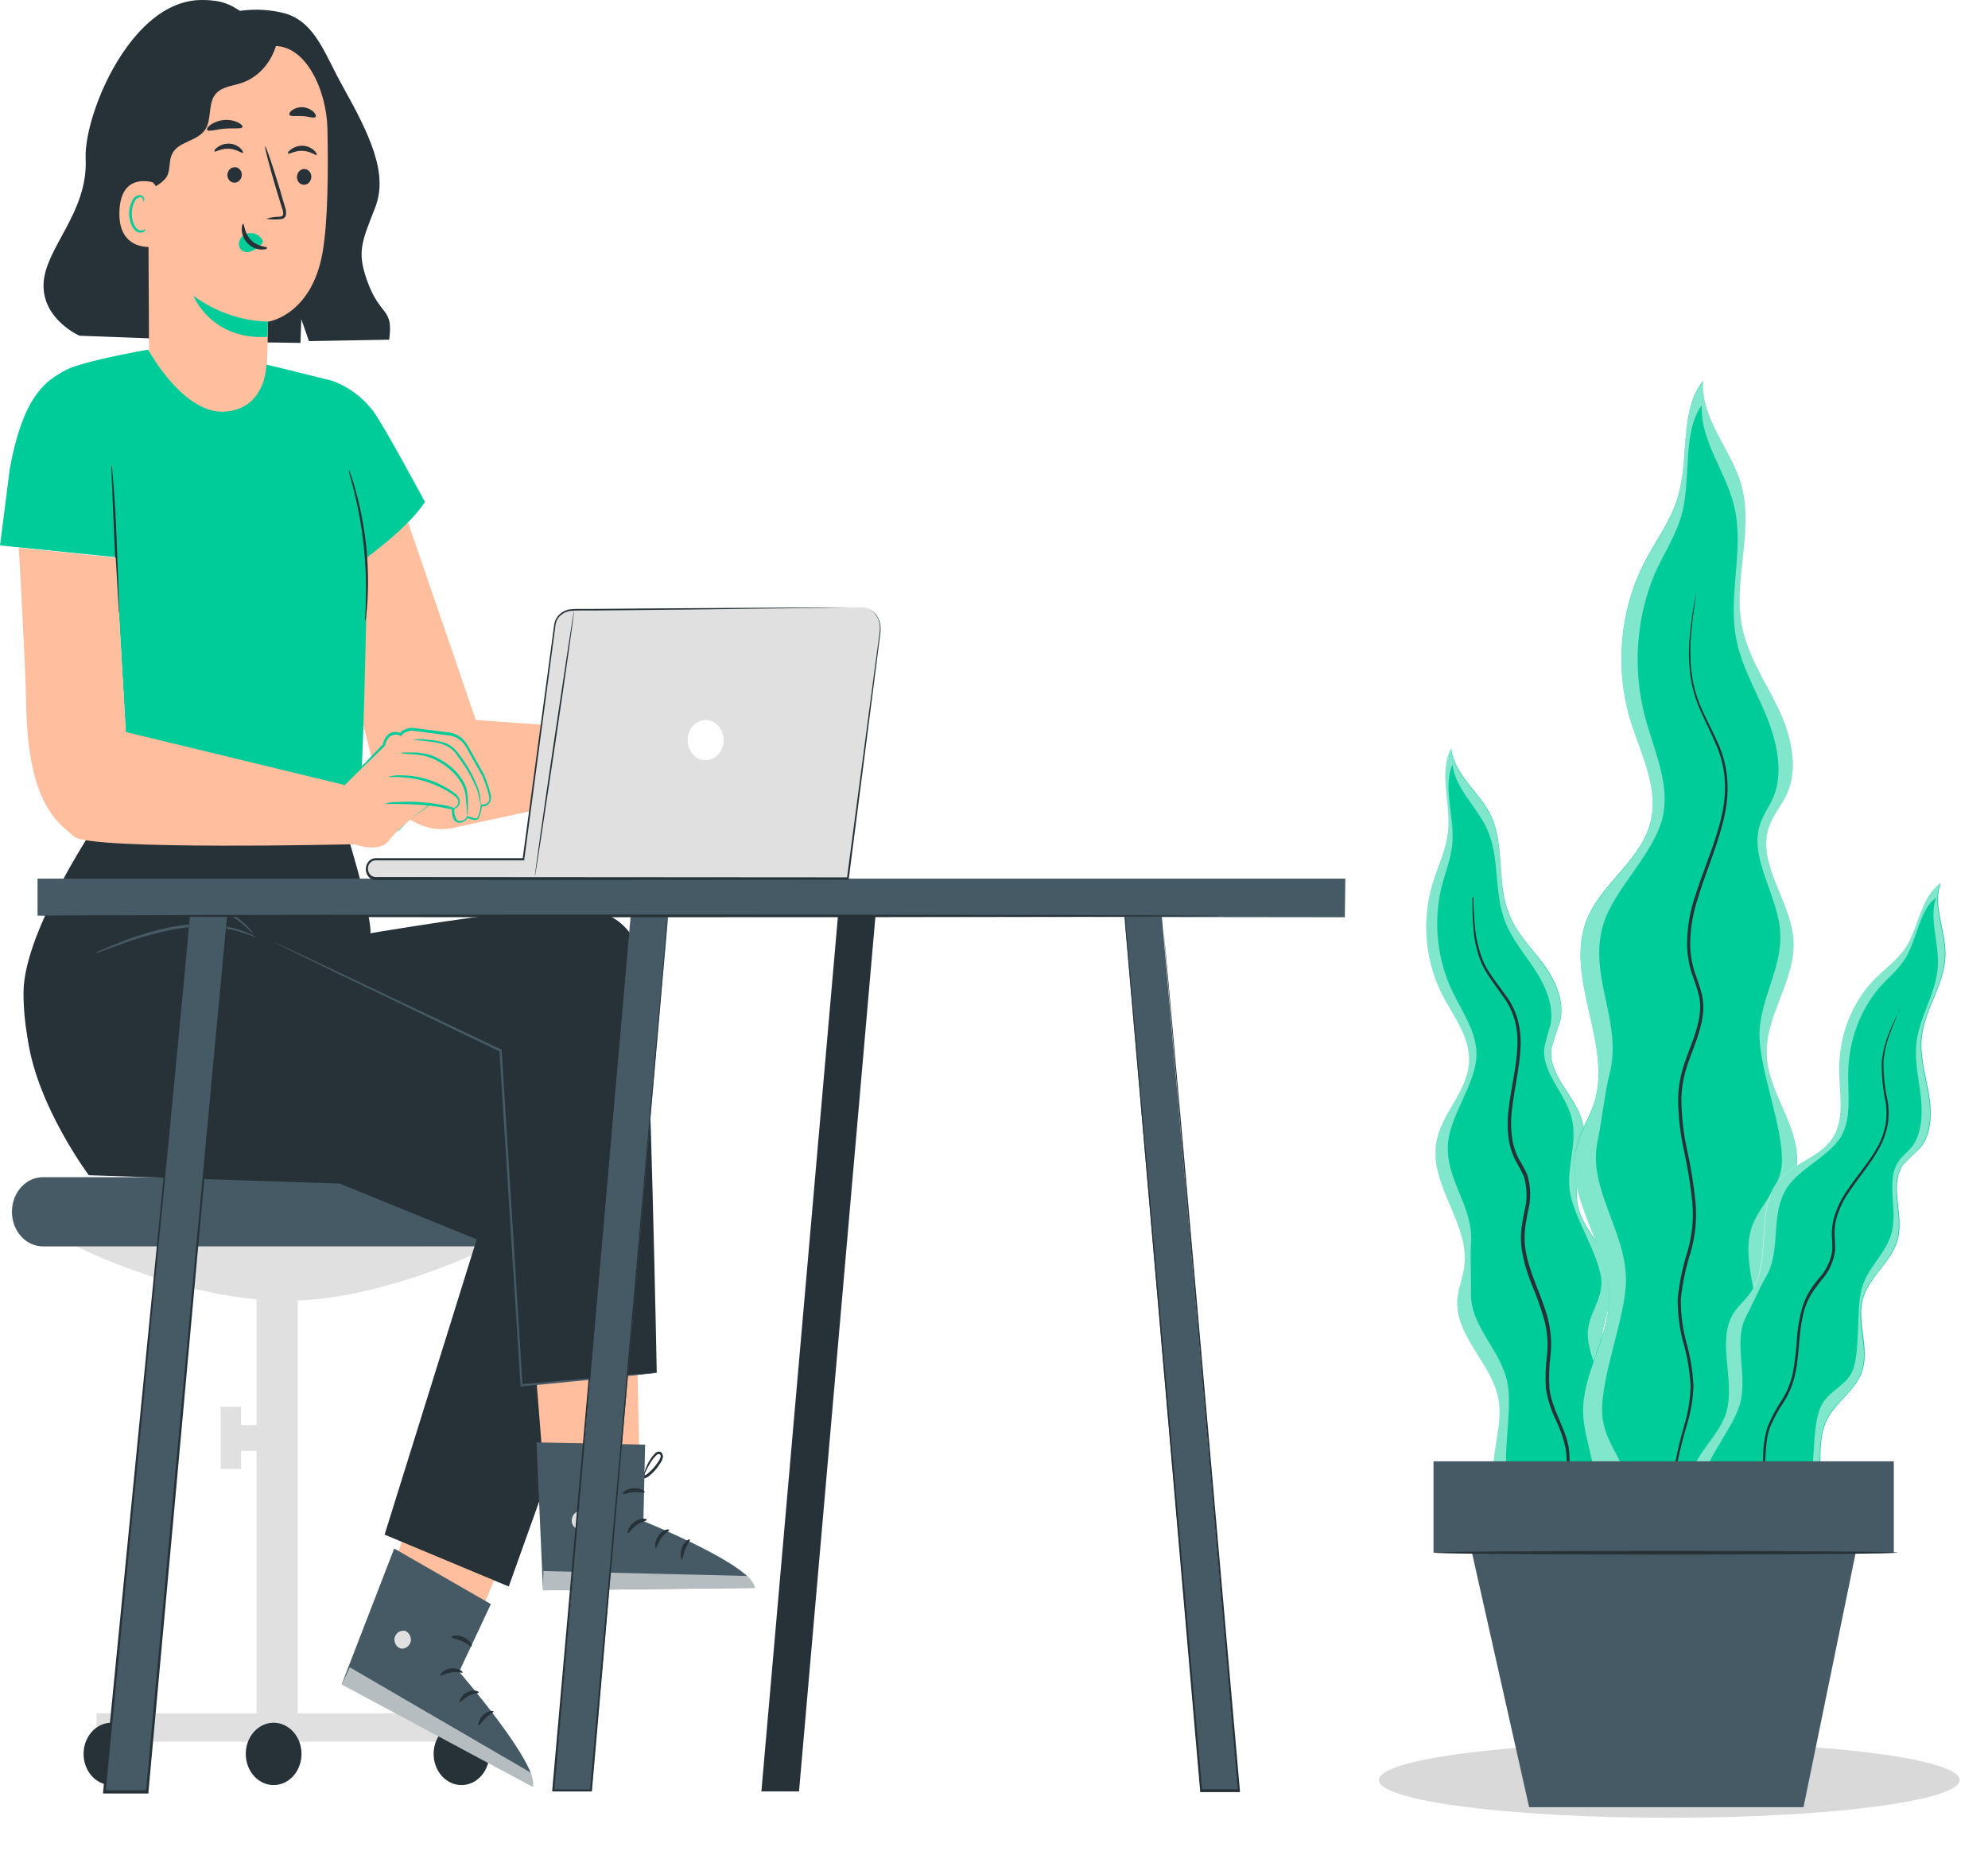 <svg width="421" height="392" viewBox="0 0 421 392" fill="none" xmlns="http://www.w3.org/2000/svg">
<g filter="url(#filter0_b_391_309)">
<ellipse cx="353.5" cy="377" rx="61.5" ry="8" fill="#D9D9D9"/>
</g>
<g filter="url(#filter1_d_391_309)">
<path d="M343.227 332.073C347.055 331.86 348.18 325.829 346.748 321.857C345.317 317.885 342.526 314.355 342.482 310.072C342.482 306.362 344.557 302.995 344.762 299.285C345.127 292.599 339.341 287.14 339.093 280.455C338.903 275.224 342.146 270.255 341.357 265.107C340.525 259.582 335.367 255.97 334.184 250.51C332.927 244.724 336.521 238.579 335.148 232.825C333.775 227.072 327.726 222.854 328.588 217.003C329.096 215.12 329.696 213.271 330.385 211.462C331.466 207.098 329.333 202.521 326.747 199.023C324.161 195.525 320.991 192.485 319.442 188.252C316.973 181.844 318.682 174.031 315.79 167.853C313.364 162.721 307.988 159.255 307.316 153.502C304.598 158.683 307.316 165.27 306.644 171.253C306.235 175.143 304.423 178.657 303.327 182.384C302.213 186.194 301.818 190.221 302.167 194.211C302.517 198.201 303.603 202.066 305.358 205.561C307.696 210.154 311.29 214.502 311.114 219.782C310.895 226.173 305.168 230.815 304.16 237.107C302.699 246.114 311.29 254.221 310.106 263.26C309.799 265.597 308.85 267.804 308.645 270.157C308.046 278.167 316.155 283.822 317.411 291.749C318.317 297.568 315.308 303.583 316.549 309.337C317.514 313.766 320.932 317.738 320.1 322.2C319.523 324.067 318.789 325.867 317.908 327.578C317.252 329.327 317.041 331.246 317.299 333.121C317.557 334.996 318.273 336.755 319.369 338.202C320.508 339.606 322.016 340.568 323.676 340.95C325.336 341.332 327.061 341.114 328.603 340.327" fill="#00CC99"/>
<g opacity="0.5">
<path d="M317.864 327.66C318.745 325.949 319.479 324.148 320.056 322.282C320.888 317.82 317.47 313.848 316.505 309.419C315.264 303.665 318.273 297.65 317.367 291.831C316.126 283.904 308.017 278.248 308.601 270.239C308.791 267.886 309.741 265.679 310.062 263.342C311.246 254.286 302.67 246.179 304.116 237.189C305.124 230.896 310.837 226.254 311.07 219.863C311.246 214.584 307.652 210.236 305.314 205.643C303.559 202.148 302.473 198.283 302.123 194.293C301.774 190.303 302.169 186.276 303.283 182.466C304.379 178.739 306.205 175.225 306.6 171.335C307.213 165.352 304.554 158.765 307.272 153.584C307.944 159.337 313.32 162.802 315.746 167.935C318.668 174.113 316.929 181.926 319.398 188.334C320.991 192.502 324.161 195.607 326.703 199.105C329.245 202.603 331.422 207.18 330.341 211.544C329.652 213.352 329.052 215.202 328.544 217.085C327.682 222.936 333.731 227.153 335.104 232.907C336.477 238.66 332.883 244.806 334.14 250.592C335.323 256.052 340.481 259.664 341.313 265.189C342.102 270.337 338.859 275.306 339.049 280.537C339.297 287.222 345.083 292.681 344.718 299.366C344.513 303.077 342.409 306.444 342.438 310.154C342.438 314.437 345.36 317.967 346.705 321.939C348.049 325.911 347.011 331.942 343.184 332.155L328.486 340.425C326.944 341.212 325.219 341.43 323.559 341.048C321.899 340.666 320.391 339.704 319.252 338.301C318.165 336.843 317.46 335.077 317.215 333.199C316.971 331.321 317.195 329.404 317.864 327.66Z" fill="white"/>
</g>
<path d="M322.847 323.688C323.86 321.777 324.366 319.583 324.308 317.362C323.913 314.911 320.217 312.769 319.296 308.618C318.113 303.224 320.261 293.711 319.296 288.268C318.054 280.896 311.231 276.042 311.509 268.654C311.597 266.496 311.319 260.743 311.509 258.618C312.24 250.364 305.753 244.823 306.702 236.617C307.36 230.896 312.663 224.179 312.678 218.311C312.678 213.407 309.566 209.206 307.506 204.81C304.383 198.213 303.551 190.558 305.168 183.316C305.972 179.965 307.374 176.778 307.594 173.312C307.944 167.853 305.548 161.577 307.594 156.967C308.309 162.329 312.868 165.908 315.015 170.812C317.587 176.712 316.389 183.773 318.61 189.854C320.071 193.809 322.759 196.899 325.009 200.315C327.259 203.731 329.143 208.079 328.369 212.034C327.846 213.64 327.402 215.277 327.04 216.938C326.484 222.283 331.613 226.598 332.884 231.992C334.155 237.386 331.423 242.779 332.591 248.206C333.716 253.306 338.187 260.236 339.035 265.385C339.838 270.19 335.952 273.312 336.259 278.118C336.638 284.312 342.103 291.782 342.103 297.912C342.103 301.311 339.487 302.407 339.619 305.823C339.78 309.762 342.731 317.608 344.002 321.367C344.692 323.065 344.97 324.936 344.808 326.793C344.647 328.649 344.051 330.425 343.082 331.942L326.66 341.063C319.486 337.287 319.808 329.294 322.847 323.688Z" fill="#00CC99"/>
<path d="M311.816 184.983C311.794 185.118 311.794 185.256 311.816 185.391C311.816 185.702 311.816 186.094 311.816 186.585C311.816 187.647 311.816 189.183 311.991 191.177C312.128 193.616 312.621 196.012 313.452 198.271C314.416 200.968 316.462 203.387 318.39 206.166C319.435 207.584 320.233 209.208 320.742 210.955C321.259 212.86 321.457 214.855 321.327 216.839C321.151 220.991 320.012 225.306 319.471 230.014C319.144 232.444 319.218 234.92 319.69 237.32C319.967 238.564 320.4 239.758 320.976 240.867C321.606 241.919 322.182 243.01 322.7 244.136C323.437 246.546 323.473 249.155 322.802 251.589C322.569 252.88 322.306 254.188 322.16 255.545C322.033 256.922 322.067 258.313 322.262 259.68C322.717 262.35 323.479 264.943 324.526 267.395C325.501 269.748 326.345 272.166 327.054 274.636C327.668 276.99 327.862 279.456 327.624 281.893C327.305 284.306 327.227 286.751 327.39 289.183C327.777 291.469 328.477 293.674 329.465 295.721C330.378 297.604 331.075 299.609 331.539 301.687C332.226 305.741 331.203 309.631 331.276 313.227C331.467 316.455 332.102 319.631 333.161 322.642C333.922 324.896 334.461 327.236 334.768 329.621C334.939 331.129 334.799 332.661 334.359 334.1C334.023 335.064 333.76 335.538 333.804 335.571C334.066 335.121 334.291 334.645 334.476 334.149C334.982 332.699 335.172 331.136 335.031 329.588C334.781 327.176 334.291 324.802 333.57 322.511C332.556 319.537 331.96 316.405 331.802 313.227C331.802 311.462 332.021 309.631 332.197 307.686C332.466 305.654 332.466 303.588 332.197 301.556C331.481 297.307 328.69 293.662 328.12 289.069C327.973 286.685 328.056 284.29 328.369 281.926C328.63 279.381 328.436 276.803 327.799 274.342C326.543 269.324 323.81 264.763 323.022 259.468C322.839 258.164 322.81 256.84 322.934 255.528C323.065 254.221 323.328 252.93 323.562 251.638C324.262 249.049 324.206 246.278 323.401 243.727C322.871 242.599 322.281 241.507 321.634 240.458C321.092 239.408 320.679 238.281 320.406 237.107C319.955 234.788 319.881 232.396 320.187 230.046C320.699 225.421 321.838 221.056 321.999 216.823C322.118 214.763 321.895 212.696 321.341 210.726C320.799 208.937 319.967 207.275 318.887 205.823C316.885 203.028 314.869 200.69 313.905 198.092C313.064 195.875 312.536 193.526 312.342 191.128C312.152 189.167 312.108 187.614 312.049 186.568C312.049 186.078 312.049 185.686 312.049 185.375C312.049 185.064 311.816 184.983 311.816 184.983Z" fill="#263238"/>
<path d="M366.692 334.198C372.039 335.064 375.078 327.055 374.07 321.121C373.062 315.188 370.037 309.435 371.031 303.485C371.893 298.336 375.648 294.315 376.875 289.232C379.022 280.079 372.346 270.762 373.646 261.445C374.654 254.155 380.367 248.255 380.542 240.883C380.673 232.858 374.376 226.319 374.128 218.408C373.807 209.974 380.294 202.586 379.782 194.185C379.271 185.783 371.951 178.101 374.581 170.239C375.443 167.64 377.313 165.613 378.423 163.129C380.995 157.408 379.154 150.429 376.422 144.79C373.69 139.151 370.066 133.871 368.868 127.595C367.042 117.967 371.323 107.67 368.868 98.173C366.779 90.311 360.102 83.871 360.658 75.682C355.602 82.041 357.736 92.028 355.369 100.086C353.908 105.349 350.489 109.664 348.064 114.486C345.581 119.412 344.04 124.861 343.537 130.488C343.034 136.115 343.58 141.798 345.142 147.176C347.26 154.254 351.176 161.364 349.642 168.637C347.757 177.415 338.699 182.089 335.762 190.507C331.554 202.554 341.46 216.414 337.588 228.608C336.595 231.746 334.666 234.492 333.906 237.712C331.101 248.614 340.963 258.961 340.744 270.288C340.569 278.64 334.9 286.061 335.251 294.397C335.484 300.837 339.254 307.473 337.004 313.308C336.025 315.875 334.082 317.787 332.621 320.108C331.279 322.322 330.512 324.907 330.403 327.579C330.295 330.25 330.85 332.903 332.007 335.244C333.239 337.539 335.093 339.336 337.3 340.374C339.507 341.411 341.951 341.635 344.28 341.014" fill="#00CC99"/>
<g opacity="0.5">
<path d="M332.635 320.206C334.096 317.885 336.01 315.973 337.018 313.407C339.268 307.49 335.557 300.935 335.265 294.495C334.943 286.159 340.583 278.738 340.758 270.386C340.977 259.043 331.115 248.712 333.921 237.81C334.753 234.541 336.609 231.844 337.602 228.706C341.474 216.512 331.568 202.652 335.776 190.605C338.698 182.188 347.771 177.529 349.656 168.735C351.117 161.462 347.26 154.352 345.156 147.274C343.594 141.896 343.048 136.213 343.551 130.586C344.054 124.959 345.595 119.51 348.078 114.584C350.518 109.762 353.922 105.447 355.383 100.184C357.691 92.093 355.617 82.204 360.672 75.781C360.19 83.953 366.793 90.409 368.883 98.272C371.396 107.719 367.115 118.016 368.883 127.693C370.081 133.969 373.719 139.249 376.436 144.888C379.154 150.527 381.009 157.506 378.438 163.227C377.327 165.712 375.516 167.738 374.595 170.337C371.965 178.199 379.314 185.898 379.796 194.283C380.279 202.668 373.821 210.072 374.142 218.507C374.376 226.32 380.673 232.858 380.483 240.818C380.322 248.189 374.639 254.09 373.602 261.38C372.301 270.729 378.978 280.046 376.831 289.167C375.647 294.25 371.892 298.271 370.987 303.42C369.993 309.369 373.032 315.123 374.025 321.056C375.019 326.989 371.995 335.015 366.647 334.132L344.25 341.063C341.922 341.684 339.477 341.46 337.27 340.423C335.064 339.385 333.21 337.589 331.977 335.293C330.836 332.954 330.293 330.308 330.409 327.646C330.525 324.984 331.295 322.41 332.635 320.206Z" fill="white"/>
</g>
<path d="M340.51 316.3C341.971 314.502 344.06 310.497 344.104 307.996C344.104 304.482 339.56 300.363 339.297 294.332C338.961 286.503 344.279 273.966 344.338 266.169C344.338 255.561 336.156 246.735 338.333 236.666C338.976 233.708 340.013 225.65 340.787 222.756C343.826 211.544 336.2 201.884 339.516 190.818C341.825 183.087 350.825 175.404 352.271 167.281C353.469 160.563 350.196 153.714 348.414 146.98C345.705 136.881 346.428 126.019 350.445 116.48C352.388 112.1 355.076 108.226 356.289 103.404C358.115 95.951 356.289 86.519 360.38 80.831C360.073 88.481 365.493 94.823 367.261 102.276C369.394 111.25 366.004 120.664 367.582 129.769C368.62 135.702 371.615 140.802 373.894 146.212C376.173 151.622 377.722 158.242 375.691 163.489C374.8 165.744 373.31 167.559 372.623 169.945C370.548 177.17 376.597 184.738 377.006 192.6C377.415 200.462 372.287 207.098 372.623 214.976C372.944 222.397 377.43 233.364 377.357 240.752C377.357 247.65 371.133 250.772 370.373 257.555C369.409 266.235 375.253 278.297 373.587 286.748C372.667 291.439 368.883 292.174 368.225 296.947C367.48 302.455 369.686 314.224 370.504 319.83C371.323 325.437 370.504 329.425 366.647 334.214L341.664 341.798C332.503 334.198 334.929 323.165 340.51 316.3Z" fill="#00CC99"/>
<path d="M359.167 120.763C358.58 123.607 358.151 126.489 357.882 129.393C357.511 132.808 357.624 136.266 358.218 139.641C358.647 141.741 359.31 143.773 360.19 145.689C361.081 147.749 362.162 149.808 363.112 152.047C364.222 154.345 364.931 156.858 365.201 159.452C365.45 162.26 365.242 165.095 364.588 167.82C363.331 173.541 360.687 179.262 358.744 185.522C357.706 188.777 357.211 192.218 357.283 195.673C357.369 197.465 357.674 199.236 358.188 200.936C358.808 202.569 359.35 204.239 359.81 205.937C360.555 209.419 359.386 213.015 358.101 216.398C357.458 218.114 356.786 219.847 356.26 221.678C355.749 223.534 355.454 225.457 355.383 227.399C355.378 231.223 355.796 235.032 356.625 238.742C357.408 242.305 357.993 245.919 358.378 249.563C358.532 251.324 358.532 253.097 358.378 254.858C358.186 256.587 357.858 258.293 357.399 259.958C356.367 263.189 355.661 266.539 355.296 269.945C355.251 273.23 355.675 276.502 356.552 279.638C357.376 282.531 357.867 285.53 358.013 288.562C357.935 291.388 357.487 294.185 356.684 296.866C355.944 299.373 355.32 301.92 354.813 304.499C354.425 306.875 354.322 309.3 354.507 311.707C354.638 313.979 354.872 316.104 355.106 318.082C355.605 321.445 355.767 324.861 355.588 328.265C355.451 330.411 354.871 332.492 353.893 334.345C353.192 335.587 352.71 336.159 352.739 336.192C353.211 335.649 353.636 335.058 354.01 334.427C355.043 332.572 355.673 330.473 355.851 328.297C356.063 324.871 355.936 321.428 355.471 318.032C355.266 316.055 355.033 313.93 354.916 311.691C354.761 309.319 354.879 306.935 355.266 304.597C355.784 302.04 356.418 299.514 357.166 297.029C358.028 294.304 358.521 291.45 358.627 288.562C358.474 285.477 357.984 282.425 357.166 279.474C356.313 276.407 355.904 273.206 355.953 269.994C356.333 266.651 357.033 263.363 358.042 260.187C358.521 258.487 358.858 256.742 359.05 254.973C359.211 253.163 359.211 251.34 359.05 249.53C358.672 245.858 358.086 242.217 357.297 238.628C356.479 234.977 356.067 231.228 356.07 227.464C356.138 225.589 356.423 223.732 356.917 221.939C357.429 220.158 358.101 218.441 358.744 216.709C359.428 214.995 359.975 213.218 360.38 211.397C360.796 209.566 360.826 207.652 360.468 205.807C360.002 204.079 359.45 202.382 358.817 200.723C358.318 199.087 358.023 197.382 357.94 195.656C357.883 192.288 358.378 188.936 359.401 185.767C361.256 179.491 363.886 173.819 365.143 168C365.812 165.205 366.01 162.295 365.727 159.419C365.441 156.766 364.707 154.198 363.565 151.851C362.542 149.596 361.446 147.536 360.541 145.526C359.666 143.647 359.004 141.654 358.568 139.592C357.947 136.255 357.8 132.83 358.13 129.442C358.349 126.647 358.67 124.538 358.875 123.035C358.963 122.326 359.036 121.782 359.094 121.4C359.147 121.193 359.171 120.978 359.167 120.763Z" fill="#263238"/>
<path d="M369.993 338.12C373.047 339.755 376.246 335.652 376.67 331.876C377.094 328.101 376.276 324.014 377.897 320.664C379.358 317.771 382.28 316.169 383.829 313.39C386.751 308.372 384.311 301.36 386.751 296.032C388.621 291.896 393.048 289.592 394.421 285.227C395.882 280.536 393.311 275.224 394.421 270.435C395.678 265.319 400.835 262.262 401.989 257.163C403.144 252.063 400.075 245.836 403.012 241.7C404.131 240.493 405.307 239.353 406.533 238.284C409.061 235.407 409.178 230.831 408.505 226.842C407.833 222.854 406.592 218.931 406.957 214.91C407.527 208.748 411.866 203.469 411.997 197.323C412.1 192.158 409.265 186.878 410.96 182.089C406.855 184.786 406.372 191.21 403.655 195.541C401.843 198.369 399.082 200.216 396.788 202.57C394.464 204.999 392.615 207.941 391.358 211.21C390.1 214.479 389.462 218.004 389.483 221.563C389.483 226.254 390.637 231.37 388.46 235.375C385.831 240.278 379.592 241.063 376.378 245.46C371.776 251.769 375.311 262.197 370.899 268.653C369.759 270.288 368.167 271.563 367.115 273.312C363.55 279.229 367.67 287.548 365.654 294.283C364.105 299.186 359.445 302.455 358.188 307.539C357.224 311.429 358.349 316.169 355.982 319.225C354.812 320.397 353.545 321.443 352.198 322.347C351.026 323.396 350.134 324.784 349.619 326.36C349.103 327.937 348.985 329.641 349.276 331.288C349.594 332.9 350.353 334.361 351.447 335.469C352.542 336.576 353.917 337.274 355.383 337.467" fill="#00CC99"/>
<g opacity="0.5">
<path d="M352.067 322.38C353.413 321.476 354.68 320.43 355.851 319.258C358.218 316.202 357.093 311.462 358.057 307.571C359.313 302.504 363.901 299.285 365.523 294.316C367.612 287.581 363.492 279.262 366.984 273.345C368.036 271.596 369.628 270.354 370.768 268.686C375.151 262.23 371.644 251.802 376.246 245.493C379.461 241.096 385.699 240.262 388.329 235.408C390.506 231.387 389.396 226.287 389.352 221.596C389.331 218.037 389.969 214.512 391.226 211.243C392.483 207.974 394.333 205.032 396.657 202.603C398.951 200.249 401.712 198.402 403.524 195.574C406.314 191.243 406.796 184.819 410.829 182.122C409.134 186.911 411.968 192.191 411.866 197.356C411.734 203.551 407.395 208.798 406.825 214.943C406.46 218.964 407.717 222.904 408.374 226.875C409.032 230.847 408.929 235.408 406.402 238.317C405.175 239.386 404 240.526 402.881 241.733C399.959 245.868 403.012 252.063 401.858 257.196C400.704 262.328 395.546 265.368 394.29 270.468C393.107 275.257 395.751 280.569 394.29 285.26C392.917 289.625 388.446 291.929 386.62 296.065C384.224 301.393 386.62 308.405 383.698 313.423C382.12 316.202 379.183 317.804 377.766 320.697C376.144 323.966 376.977 328.15 376.539 331.909C376.1 335.669 372.915 339.821 369.862 338.153L355.252 337.45C353.752 337.319 352.328 336.657 351.185 335.561C350.043 334.466 349.242 332.992 348.896 331.354C348.627 329.676 348.781 327.948 349.341 326.363C349.901 324.778 350.845 323.399 352.067 322.38Z" fill="white"/>
</g>
<path d="M357.457 321.759C358.979 320.762 360.219 319.306 361.037 317.558C361.68 315.466 359.576 312.017 360.526 308.34C361.68 303.583 367.027 297.241 368.415 292.583C370.285 286.241 366.866 279.18 369.876 273.623C370.782 271.988 372.798 267.395 373.762 265.826C377.503 259.778 374.61 252.341 378.511 246.441C381.228 242.305 387.949 239.657 390.199 235.113C392.069 231.338 391.309 226.549 391.397 222.119C391.523 215.489 393.833 209.144 397.884 204.303C399.798 202.113 402.077 200.364 403.625 197.765C406.007 193.695 406.548 187.68 409.966 185.146C408.505 189.658 410.624 194.626 410.39 199.465C410.112 205.3 406.46 210.203 405.832 215.99C405.423 219.765 406.343 223.476 406.767 227.202C407.19 230.929 406.986 235.228 404.853 237.925C403.932 239.085 402.734 239.854 401.931 241.194C399.447 245.068 401.77 250.903 400.689 255.708C399.608 260.514 395.356 263.374 394.202 268.163C393.106 272.675 393.895 280.21 392.58 284.607C391.338 288.726 387.116 289.265 385.494 293.155C383.42 298.14 384.837 306.624 382.382 311.331C381.009 313.93 378.628 313.554 377.4 316.235C375.939 319.373 375.267 326.875 374.814 330.422C374.683 332.065 374.168 333.64 373.322 334.991C372.476 336.342 371.328 337.421 369.993 338.121L353.732 337.254C349.539 330.684 352.914 324.652 357.457 321.759Z" fill="#00CC99"/>
<path d="M402.413 208.765C402.413 208.765 402.413 208.847 402.223 209.059L401.756 209.975C401.347 210.792 400.748 212.001 400.105 213.62C399.288 215.568 398.751 217.647 398.512 219.782C398.443 222.647 398.708 225.509 399.301 228.298C399.578 229.917 399.578 231.581 399.301 233.201C398.968 234.945 398.354 236.607 397.489 238.105C395.751 241.243 393.194 244.038 390.959 247.438C389.762 249.168 388.861 251.129 388.3 253.224C388.033 254.327 387.906 255.465 387.92 256.607C388.016 257.694 388.05 258.785 388.022 259.876C387.663 262.097 386.687 264.133 385.232 265.695C384.545 266.578 383.771 267.477 383.201 268.474C382.588 269.488 382.097 270.587 381.74 271.743C381.065 274.04 380.652 276.424 380.513 278.837C380.373 281.132 380.099 283.414 379.694 285.669C379.247 287.847 378.406 289.899 377.225 291.701C376.071 293.427 375.091 295.29 374.303 297.258C373.705 299.221 373.394 301.28 373.383 303.355C373.359 305.254 373.123 307.143 372.681 308.977C371.659 312.443 369.365 314.976 368.035 317.82C366.939 320.402 366.21 323.159 365.873 325.993C365.592 328.112 365.102 330.189 364.412 332.187C363.961 333.433 363.267 334.55 362.381 335.457C362.034 335.727 361.702 336.022 361.388 336.339C361.764 336.122 362.122 335.864 362.454 335.571C363.405 334.689 364.155 333.569 364.646 332.302C365.359 330.279 365.868 328.174 366.165 326.025C366.523 323.228 367.267 320.509 368.371 317.967C369.672 315.221 372.024 312.72 373.134 309.059C374.245 305.398 373.47 301.23 374.8 297.405C375.595 295.488 376.575 293.674 377.722 291.995C378.913 290.141 379.762 288.041 380.22 285.816C381.17 281.321 380.819 276.467 382.251 271.988C382.614 270.891 383.105 269.852 383.712 268.899C384.311 267.951 385.012 267.068 385.699 266.169C387.243 264.496 388.267 262.314 388.621 259.942C388.647 258.802 388.613 257.661 388.519 256.526C388.491 255.424 388.604 254.323 388.855 253.257C389.401 251.242 390.267 249.354 391.412 247.683C393.589 244.414 396.145 241.505 397.913 238.285C398.795 236.74 399.419 235.028 399.754 233.234C400.032 231.57 400.032 229.863 399.754 228.2C399.131 225.454 398.831 222.63 398.863 219.798C399.066 217.678 399.559 215.605 400.324 213.652C400.937 212.018 401.493 210.808 401.785 209.958C401.946 209.582 402.092 209.272 402.194 209.01C402.274 208.936 402.347 208.854 402.413 208.765Z" fill="#263238"/>
<path d="M303.575 304.499H401.054V323.835H303.575V304.499Z" fill="#455A64"/>
<path d="M393.778 319.994L381.93 377.758H323.825L310.851 319.994H393.778Z" fill="#455A64"/>
<path d="M303.634 323.851C303.634 324.064 325.549 324.243 352.739 324.243C379.928 324.243 401.843 324.064 401.843 323.851C401.843 323.639 379.928 323.475 352.739 323.475C325.549 323.475 303.634 323.639 303.634 323.851Z" fill="#263238"/>
</g>
<path d="M16.21 263.979C16.21 263.979 38.79 275.502 60.75 275.502C81.08 275.502 103.83 264.046 103.83 264.046L16.21 263.979Z" fill="#E0E0E0"/>
<path d="M63.05 367.128H54.34L54.34 265.075H63.05L63.05 367.128Z" fill="#E0E0E0"/>
<path d="M97.74 368.885H20.44V362.9H97.74V368.885Z" fill="#E0E0E0"/>
<path d="M29.5 371.458C29.502 372.764 29.158 374.041 28.511 375.128C27.863 376.215 26.943 377.063 25.865 377.564C24.787 378.066 23.6 378.198 22.455 377.945C21.31 377.691 20.258 377.063 19.432 376.141C18.605 375.218 18.043 374.042 17.814 372.761C17.586 371.48 17.702 370.153 18.148 368.946C18.594 367.739 19.351 366.708 20.321 365.982C21.291 365.256 22.433 364.869 23.6 364.869C25.163 364.869 26.662 365.563 27.768 366.798C28.875 368.033 29.497 369.709 29.5 371.458Z" fill="#263238"/>
<path d="M63.85 371.458C63.852 372.764 63.508 374.041 62.861 375.128C62.214 376.215 61.293 377.063 60.215 377.564C59.137 378.066 57.95 378.198 56.805 377.945C55.66 377.691 54.608 377.063 53.782 376.141C52.956 375.218 52.393 374.042 52.164 372.761C51.936 371.48 52.052 370.153 52.498 368.946C52.944 367.739 53.701 366.708 54.671 365.982C55.642 365.256 56.783 364.869 57.95 364.869C59.513 364.869 61.012 365.563 62.118 366.798C63.225 368.033 63.847 369.709 63.85 371.458Z" fill="#263238"/>
<path d="M103.63 371.458C103.632 372.764 103.288 374.041 102.64 375.128C101.993 376.215 101.073 377.063 99.995 377.564C98.917 378.066 97.73 378.198 96.585 377.945C95.44 377.691 94.388 377.063 93.561 376.141C92.735 375.218 92.172 374.042 91.944 372.761C91.716 371.48 91.832 370.153 92.278 368.946C92.724 367.739 93.481 366.708 94.451 365.982C95.421 365.256 96.562 364.869 97.73 364.869C99.293 364.869 100.792 365.563 101.898 366.798C103.004 368.033 103.627 369.709 103.63 371.458Z" fill="#263238"/>
<path d="M60.74 307.286H48.89V301.804H60.74V307.286Z" fill="#E0E0E0"/>
<path d="M51.05 311.124H46.74V297.956H51.05V311.124Z" fill="#E0E0E0"/>
<path d="M107.71 263.979H9.08C7.343 263.979 5.677 263.207 4.448 261.833C3.22 260.459 2.53 258.595 2.53 256.651C2.53 254.708 3.22 252.844 4.448 251.47C5.677 250.096 7.343 249.323 9.08 249.323H107.71C109.447 249.323 111.113 250.096 112.341 251.47C113.57 252.844 114.26 254.708 114.26 256.651C114.26 258.595 113.57 260.459 112.341 261.833C111.113 263.207 109.447 263.979 107.71 263.979Z" fill="#455A64"/>
<path d="M16.84 71.106C16.84 71.106 8.9 67.638 9.23 60.063C9.56 52.489 18.68 44.994 18.14 33.627C17.63 22.954 31.29 -8.74 50.8 2.302C54.072 1.828 57.394 2.032 60.6 2.906C66.89 4.92 68.85 11.655 72.6 18.323C78.33 28.615 82.24 36.726 79.47 43.898C76.7 51.069 75.54 53.172 77.69 59.291C80.49 67.279 83.36 64.964 82.42 71.945L65.42 72.247L63.81 67.593L63.63 72.627L53.63 72.482L16.84 71.106Z" fill="#263238"/>
<path d="M65.37 13.501C65.16 16.443 66.88 19.095 68.62 21.332C70.36 23.57 72.29 25.807 72.62 28.772C73.26 33.94 68.72 38.718 69.62 43.841C70.1 46.582 72.1 48.797 72.45 51.572C72.8 54.346 71.45 56.864 69.88 58.9C68.31 60.936 66.34 62.614 64.88 64.818C64.88 64.818 61.93 70.177 52.88 66.686" fill="#263238"/>
<path d="M57.63 9.764L35.2 15.089C34.152 15.165 33.169 15.679 32.444 16.529C31.72 17.379 31.308 18.502 31.29 19.676L31.56 73.992C31.578 77.704 32.689 81.305 34.72 84.24L36.86 87.328C41.74 94.365 51.62 93.648 55.35 85.784C55.577 85.338 55.749 84.86 55.86 84.363C55.952 83.958 56.022 83.547 56.07 83.132L56.5 77.841C56.72 73.007 56.75 68.085 56.75 68.13C56.75 68.174 65.93 66.832 68.29 53.586C69.46 47.008 69.53 36.133 69.34 27.239C69.17 19.229 64.78 9.227 57.63 9.764Z" fill="#FFBE9D"/>
<path d="M65.93 37.465C65.917 37.91 65.751 38.332 65.465 38.643C65.18 38.954 64.798 39.129 64.4 39.132C64.201 39.139 64.003 39.101 63.817 39.021C63.632 38.94 63.463 38.818 63.321 38.662C63.179 38.506 63.066 38.32 62.991 38.114C62.915 37.908 62.877 37.687 62.88 37.465C62.893 37.019 63.059 36.597 63.345 36.286C63.63 35.975 64.012 35.8 64.41 35.798C64.609 35.79 64.807 35.828 64.993 35.908C65.178 35.989 65.347 36.111 65.489 36.267C65.631 36.423 65.744 36.609 65.82 36.815C65.895 37.021 65.933 37.242 65.93 37.465Z" fill="#263238"/>
<path d="M67.08 32.799C66.88 33.012 65.76 32.005 64.08 31.938C62.4 31.871 61.2 32.743 61.03 32.508C60.86 32.274 61.15 32.005 61.69 31.602C62.421 31.085 63.276 30.832 64.14 30.875C64.996 30.902 65.821 31.239 66.49 31.837C66.98 32.296 67.14 32.699 67.08 32.799Z" fill="#263238"/>
<path d="M51.21 37.017C51.197 37.462 51.031 37.885 50.745 38.195C50.46 38.506 50.078 38.681 49.68 38.684C49.484 38.693 49.289 38.658 49.106 38.582C48.922 38.505 48.755 38.388 48.612 38.238C48.47 38.088 48.355 37.908 48.276 37.708C48.197 37.508 48.154 37.292 48.15 37.073C48.163 36.627 48.331 36.204 48.619 35.895C48.907 35.585 49.291 35.414 49.69 35.417C49.884 35.408 50.078 35.443 50.26 35.519C50.442 35.595 50.609 35.711 50.751 35.859C50.892 36.008 51.006 36.188 51.085 36.386C51.163 36.585 51.206 36.8 51.21 37.017Z" fill="#263238"/>
<path d="M51.44 32.352C51.25 32.565 50.12 31.558 48.44 31.491C46.76 31.423 45.56 32.296 45.44 32.061C45.32 31.826 45.56 31.558 46.1 31.155C46.83 30.635 47.686 30.381 48.55 30.428C49.406 30.454 50.231 30.792 50.9 31.39C51.38 31.871 51.54 32.251 51.44 32.352Z" fill="#263238"/>
<path d="M56.37 46.325C57.248 46.063 58.151 45.92 59.06 45.9C59.48 45.9 59.88 45.799 59.96 45.486C60.01 45.001 59.93 44.51 59.73 44.076C59.37 42.958 59 41.716 58.61 40.452C57.07 35.283 55.97 31.054 56.15 30.987C56.33 30.92 57.74 35.048 59.29 40.205L60.35 43.853C60.592 44.433 60.649 45.089 60.51 45.71C60.44 45.87 60.339 46.012 60.214 46.124C60.09 46.236 59.945 46.316 59.79 46.359C59.557 46.42 59.319 46.446 59.08 46.437C58.176 46.535 57.265 46.498 56.37 46.325Z" fill="#263238"/>
<path d="M56.75 68.118C51.143 67.974 45.683 66.088 40.98 62.67C40.98 62.67 44.66 72.068 56.62 71.341L56.75 68.118Z" fill="#00CC99"/>
<path d="M55.52 50.722C55.22 50.272 54.824 49.913 54.368 49.678C53.912 49.444 53.41 49.341 52.91 49.379C52.547 49.401 52.192 49.505 51.865 49.684C51.539 49.862 51.248 50.113 51.01 50.42C50.779 50.715 50.635 51.083 50.597 51.474C50.56 51.864 50.63 52.258 50.8 52.601C51.053 52.941 51.39 53.19 51.769 53.315C52.148 53.441 52.552 53.437 52.93 53.306C53.717 53.04 54.448 52.599 55.08 52.008C55.269 51.866 55.434 51.688 55.57 51.483C55.631 51.382 55.664 51.263 55.664 51.142C55.664 51.02 55.631 50.901 55.57 50.8" fill="#00CC99"/>
<path d="M51.49 47.388C51.76 47.388 51.7 49.379 53.17 50.856C54.64 52.333 56.55 52.21 56.56 52.478C56.57 52.747 56.12 52.859 55.32 52.847C54.275 52.812 53.274 52.369 52.49 51.594C51.741 50.85 51.276 49.813 51.19 48.697C51.16 47.858 51.37 47.377 51.49 47.388Z" fill="#263238"/>
<path d="M51.35 26.892C51.17 27.384 49.54 27.082 47.6 27.25C45.66 27.418 44.09 27.955 43.85 27.496C43.74 27.273 44.03 26.814 44.67 26.378C45.529 25.812 46.495 25.483 47.49 25.416C48.48 25.323 49.475 25.5 50.39 25.93C51.08 26.277 51.43 26.657 51.35 26.892Z" fill="#263238"/>
<path d="M66.84 24.744C66.54 25.147 65.42 24.666 64.06 24.588C62.7 24.509 61.54 24.756 61.29 24.308C61.18 24.096 61.38 23.682 61.89 23.301C62.583 22.852 63.38 22.646 64.179 22.71C64.978 22.774 65.741 23.105 66.37 23.659C66.84 24.107 66.98 24.543 66.84 24.744Z" fill="#263238"/>
<path d="M25.28 15.089C26.94 9.618 33.64 3.622 39.95 0.926C41.73 0.185 43.642 -0.072 45.528 0.175C47.414 0.422 49.221 1.166 50.8 2.347L58.8 8.276C58.384 10.46 57.449 12.479 56.094 14.119C54.739 15.759 53.014 16.96 51.1 17.595C49.1 18.244 46.61 18.378 45.37 20.314C44.13 22.249 44.77 25.203 43.58 27.239C41.94 30.058 37.58 29.823 36.34 32.833C35.79 34.175 36.04 35.786 35.47 37.117C34.72 38.885 30.64 41.056 28.98 40.474C27.32 39.892 27.38 36.659 26.86 34.981C26.209 33.088 26.159 31.002 26.72 29.074C27.53 25.292 24.17 18.703 25.28 15.089Z" fill="#263238"/>
<path d="M33.89 42.119C33.89 41.123 32.98 38.762 32.11 38.55C29.78 38.046 25.56 38.069 25.29 44.714C24.92 53.787 33.15 52.333 33.17 52.076C33.19 51.818 33.78 45.542 33.89 42.119Z" fill="#FFBE9D"/>
<path d="M30.83 48.507C30.83 48.507 30.69 48.607 30.44 48.719C30.1 48.876 29.719 48.876 29.38 48.719C28.54 48.328 27.88 46.773 27.91 45.128C27.919 44.35 28.087 43.585 28.4 42.891C28.492 42.619 28.64 42.375 28.833 42.181C29.026 41.986 29.258 41.846 29.51 41.772C29.675 41.731 29.848 41.757 29.998 41.845C30.148 41.933 30.265 42.078 30.33 42.253C30.42 42.51 30.33 42.689 30.41 42.7C30.49 42.712 30.59 42.566 30.54 42.186C30.501 41.956 30.396 41.748 30.24 41.593C30.023 41.398 29.747 41.301 29.47 41.324C29.135 41.383 28.819 41.536 28.551 41.769C28.283 42.002 28.073 42.307 27.94 42.656C27.559 43.423 27.353 44.284 27.34 45.162C27.34 46.996 28.09 48.753 29.25 49.189C29.465 49.269 29.693 49.294 29.918 49.263C30.142 49.232 30.358 49.146 30.55 49.01C30.81 48.73 30.86 48.529 30.83 48.507Z" fill="#00CC99"/>
<path d="M86.41 110.62L100.76 152.495L127.76 154.419L131.93 167.542L96.29 175.273C96.29 175.273 85.57 178.764 79.46 163.537L69.01 121.886L86.41 110.62Z" fill="#FFBE9D"/>
<path d="M153.39 160.964C153.234 161.32 152.988 161.616 152.682 161.816C152.375 162.015 152.023 162.108 151.67 162.083C151.52 162.07 151.372 162.036 151.23 161.982C150.23 161.613 150.3 159.286 150.3 159.286L145.41 158.391C145.41 158.391 139.05 162.978 136.78 166.021C134.51 169.064 128.78 166.603 128.78 166.603L126.78 154.934L135.78 145.827C135.78 145.827 135.22 146.364 135.85 144.709C136.48 143.053 139.3 143.646 139.3 143.646C139.74 142.807 141.59 142.527 141.59 142.527L149.48 143.545C150.291 143.641 151.073 143.942 151.766 144.424C152.459 144.907 153.045 145.559 153.48 146.331L156.82 152.238C156.82 152.238 158.59 156.5 158.3 157.496C158.166 157.9 157.906 158.236 157.568 158.442C157.229 158.648 156.836 158.709 156.46 158.615C156.46 158.615 156.07 161.412 155.46 161.512C154.77 161.477 154.092 161.299 153.46 160.987L153.39 160.964Z" fill="#FFBE9D"/>
<path d="M138.51 164.141C138.678 164.025 138.835 163.89 138.98 163.739L140.3 162.553C141.961 161.109 143.694 159.772 145.49 158.548H145.38L150.27 159.476L150.1 159.241C150.085 159.691 150.115 160.141 150.19 160.584C150.254 161.073 150.449 161.53 150.75 161.893C150.931 162.075 151.158 162.192 151.4 162.228C151.624 162.285 151.856 162.285 152.08 162.228C152.554 162.15 152.986 161.884 153.3 161.479C153.379 161.378 153.449 161.269 153.51 161.154L153.56 161.065C153.62 161.065 153.02 161.288 153.27 161.177L153.43 161.244C153.63 161.333 153.84 161.423 154.06 161.501C154.28 161.575 154.504 161.635 154.73 161.68C154.85 161.692 154.97 161.692 155.09 161.68C155.244 161.699 155.401 161.668 155.54 161.591C155.76 161.406 155.927 161.153 156.02 160.863C156.116 160.619 156.2 160.369 156.27 160.114C156.399 159.602 156.502 159.083 156.58 158.559L156.29 158.782C156.622 158.864 156.969 158.843 157.291 158.721C157.614 158.598 157.9 158.38 158.12 158.089C158.345 157.772 158.462 157.375 158.45 156.97C158.431 156.613 158.374 156.26 158.28 155.918C157.914 154.572 157.463 153.256 156.93 151.98C156.37 150.974 155.76 149.911 155.15 148.826C154.77 148.154 154.4 147.483 154.02 146.823C153.672 146.131 153.26 145.482 152.79 144.888C152.28 144.32 151.675 143.871 151.01 143.567C150.367 143.301 149.693 143.143 149.01 143.098L141.56 142.169H141.5C141.057 142.249 140.621 142.377 140.2 142.549C139.744 142.703 139.344 143.017 139.06 143.444L139.34 143.344C138.937 143.138 138.495 143.045 138.053 143.072C137.61 143.099 137.18 143.246 136.8 143.5C136.141 144.04 135.69 144.84 135.54 145.738L135.6 145.626L129.4 151.869L127.73 153.591C127.527 153.781 127.339 153.991 127.17 154.218C127.396 154.064 127.607 153.884 127.8 153.681L129.54 152.048L135.87 145.984V145.917C136.007 145.134 136.403 144.439 136.98 143.97C137.302 143.76 137.666 143.642 138.039 143.624C138.411 143.607 138.783 143.691 139.12 143.869L139.29 143.948L139.39 143.769C139.631 143.449 139.951 143.215 140.31 143.098C140.706 142.94 141.114 142.824 141.53 142.751H141.47L148.91 143.735C149.556 143.775 150.192 143.922 150.8 144.172C151.399 144.448 151.943 144.855 152.4 145.369C152.845 145.938 153.237 146.556 153.57 147.215L154.7 149.217L156.48 152.372C156.998 153.62 157.439 154.906 157.8 156.221C157.885 156.522 157.938 156.834 157.96 157.149C157.967 157.422 157.886 157.689 157.73 157.899C157.568 158.11 157.358 158.268 157.122 158.357C156.886 158.446 156.633 158.461 156.39 158.402H156.15V158.671C156.077 159.169 155.977 159.662 155.85 160.147C155.778 160.587 155.602 160.996 155.34 161.333C155.274 161.352 155.205 161.352 155.14 161.333H154.84C154.633 161.293 154.429 161.237 154.23 161.165L153.63 160.93L153.48 160.875L153.19 160.998V161.076C153.142 161.169 153.085 161.255 153.02 161.333C152.78 161.65 152.446 161.861 152.08 161.926C151.901 161.965 151.718 161.965 151.54 161.926C151.377 161.91 151.222 161.835 151.1 161.714C150.688 161.063 150.497 160.27 150.56 159.476V159.275H150.39L145.49 158.424H145.43H145.38C143.588 159.681 141.874 161.072 140.25 162.586C139.68 163.123 139.25 163.548 138.98 163.85C138.815 163.931 138.658 164.029 138.51 164.141Z" fill="#00CC99"/>
<path d="M140.61 146.722C141.416 147.128 142.267 147.41 143.14 147.561C145.284 148.052 147.475 148.229 149.66 148.087L149.4 147.897C149.53 148.333 149.67 148.792 149.84 149.24C150.765 151.823 152.123 154.185 153.84 156.198C154.359 156.799 154.913 157.36 155.5 157.876C155.93 158.234 156.17 158.413 156.2 158.38C156.23 158.346 155.34 157.485 154.11 155.919C152.51 153.873 151.226 151.544 150.31 149.027C150.15 148.58 150.01 148.132 149.88 147.718L149.81 147.505H149.62C147.472 147.65 145.316 147.538 143.19 147.17C141.59 146.913 140.63 146.633 140.61 146.722Z" fill="#00CC99"/>
<path d="M148.08 151.869C148.375 153.679 149.062 155.38 150.08 156.825C150.937 158.387 152.135 159.68 153.56 160.584C153.66 160.45 152 158.906 150.5 156.489C149 154.073 148.25 151.813 148.08 151.869Z" fill="#00CC99"/>
<path d="M127.19 163.056C127.19 163.056 127.27 163.123 127.44 163.213C127.691 163.349 127.952 163.461 128.22 163.549C129.225 163.9 130.28 164.036 131.33 163.951C132.946 163.831 134.499 163.203 135.81 162.139C137.479 160.765 138.672 158.789 139.19 156.545L138.9 156.758C140.782 157.154 142.703 157.256 144.61 157.06C145.319 156.982 146.023 156.863 146.72 156.702C147.418 156.578 148.093 156.328 148.72 155.963C149.068 155.754 149.337 155.413 149.48 155.001C149.537 154.788 149.554 154.564 149.532 154.343C149.51 154.122 149.448 153.908 149.35 153.715C149.154 153.338 148.835 153.061 148.46 152.943L147.55 152.697C145.15 152.048 142.96 151.578 141.12 151.253C139.28 150.929 137.78 150.739 136.74 150.638C136.203 150.558 135.661 150.528 135.12 150.549C135.641 150.705 136.173 150.809 136.71 150.862C137.71 151.03 139.23 151.287 141.06 151.656C142.89 152.025 145.06 152.54 147.43 153.211L148.33 153.48C148.454 153.514 148.57 153.578 148.67 153.666C148.77 153.755 148.852 153.867 148.91 153.994C148.976 154.118 149.018 154.255 149.033 154.398C149.049 154.54 149.038 154.685 149 154.822C148.896 155.108 148.7 155.34 148.45 155.471C147.869 155.8 147.244 156.023 146.6 156.131C145.919 156.287 145.232 156.403 144.54 156.478C142.681 156.67 140.807 156.576 138.97 156.198H138.74L138.68 156.456C138.254 158.355 137.314 160.061 135.99 161.342C134.666 162.624 133.022 163.417 131.28 163.616C130.275 163.721 129.262 163.642 128.28 163.381C127.922 163.25 127.559 163.142 127.19 163.056Z" fill="#00CC99"/>
<path d="M136.46 312.813C136.527 312.485 136.527 312.145 136.46 311.817C136.326 310.905 136.019 310.035 135.56 309.267C135.407 309 135.226 308.756 135.02 308.539C134.89 308.399 134.728 308.302 134.552 308.256C134.376 308.211 134.192 308.22 134.02 308.282C133.916 308.323 133.822 308.39 133.744 308.477C133.666 308.564 133.607 308.669 133.57 308.785C133.507 309.007 133.507 309.246 133.57 309.468C133.706 309.819 133.863 310.159 134.04 310.486C134.39 311.146 134.68 311.806 135.13 312.544C135.264 312.756 135.446 312.923 135.657 313.029C135.868 313.135 136.1 313.176 136.33 313.149C136.753 313.068 137.151 312.872 137.49 312.578C138.12 312.07 138.694 311.48 139.2 310.822C139.44 310.497 139.66 310.173 139.87 309.837C140.103 309.506 140.273 309.126 140.37 308.718C140.417 308.479 140.393 308.229 140.301 308.007C140.209 307.784 140.054 307.602 139.86 307.488C139.674 307.429 139.477 307.423 139.288 307.472C139.099 307.521 138.924 307.623 138.78 307.767C138.348 308.194 137.965 308.678 137.64 309.211C137.167 309.951 136.793 310.765 136.53 311.627C136.405 311.933 136.337 312.264 136.33 312.6C136.779 311.497 137.321 310.444 137.95 309.457C138.268 308.983 138.634 308.551 139.04 308.17C139.126 308.084 139.228 308.022 139.34 307.989C139.451 307.956 139.568 307.953 139.68 307.98C139.775 308.041 139.847 308.137 139.886 308.251C139.924 308.365 139.926 308.491 139.89 308.606C139.799 308.938 139.649 309.246 139.45 309.513C139.248 309.831 139.031 310.137 138.8 310.43C138.319 311.05 137.775 311.605 137.18 312.086C136.919 312.33 136.605 312.492 136.27 312.556C136.13 312.576 135.987 312.553 135.858 312.487C135.729 312.422 135.619 312.318 135.54 312.186C135.17 311.582 134.81 310.833 134.47 310.206C134.296 309.92 134.146 309.616 134.02 309.3C133.93 309.009 134.02 308.83 134.16 308.741C134.56 308.562 134.96 309.076 135.24 309.513C135.824 310.52 136.237 311.639 136.46 312.813Z" fill="#263238"/>
<path d="M113.28 313.708L101.77 341.61L83.2 332.011L95.11 297.475L113.28 313.708Z" fill="#FFBE9D"/>
<path d="M103.95 339.741L97.23 354.073C97.23 354.073 114.44 373.987 112.82 378.439L72.36 356.735L83.48 327.972L103.95 339.741Z" fill="#455A64"/>
<path d="M85.55 345.413C85.111 345.35 84.666 345.468 84.299 345.743C83.931 346.019 83.665 346.434 83.55 346.913C83.476 347.402 83.57 347.904 83.813 348.318C84.056 348.733 84.43 349.03 84.86 349.15C85.333 349.231 85.816 349.111 86.216 348.816C86.615 348.52 86.901 348.069 87.02 347.55C87.065 347.018 86.924 346.487 86.625 346.069C86.326 345.651 85.894 345.38 85.42 345.313" fill="#E0E0E0"/>
<g opacity="0.6">
<path d="M72.36 356.746L74.08 353.133L112.21 375.329C112.21 375.329 113.63 377.175 112.82 378.484L72.36 356.746Z" fill="white"/>
</g>
<path d="M97.98 354.207C97.88 354.431 96.85 353.994 95.57 354.207C94.29 354.419 93.38 355.046 93.23 354.867C93.08 354.688 93.93 353.558 95.48 353.357C97.03 353.155 98.08 354.073 97.98 354.207Z" fill="#263238"/>
<path d="M101.38 358.447C101.38 358.682 100.32 358.604 99.25 359.174C98.18 359.745 97.56 360.64 97.37 360.528C97.18 360.416 97.58 359.096 98.93 358.402C100.28 357.709 101.47 358.234 101.38 358.447Z" fill="#263238"/>
<path d="M101.36 365.428C101.16 365.428 101.36 364.119 102.36 363.19C103.36 362.262 104.52 362.273 104.52 362.497C104.52 362.721 103.68 363.067 102.85 363.851C102.02 364.634 101.56 365.506 101.36 365.428Z" fill="#263238"/>
<path d="M99.91 348.68C99.74 348.837 98.96 348.054 97.81 347.562C96.66 347.069 95.62 346.969 95.6 346.722C95.58 346.476 96.75 346.141 98.1 346.722C99.45 347.304 100.08 348.557 99.91 348.68Z" fill="#263238"/>
<path d="M107.74 336.016L138.08 251.147C138.08 251.147 137.4 236.603 135.02 232.072C132.64 227.541 60.36 200.803 60.36 200.803C60.36 200.803 41.95 195.847 29.68 200.803C17.41 205.759 4.56 210.749 5.93 220.348C7.95 234.366 18.81 248.91 18.81 248.91L71.95 250.677L100.95 262.491L81.45 325.03L107.74 336.016Z" fill="#263238"/>
<path d="M134.72 277.986L135.4 308.707L114.95 309.266L112.01 272.392L134.72 277.986Z" fill="#FFBE9D"/>
<path d="M136.62 305.966L136.25 322.166C136.25 322.166 159.55 331.53 159.85 336.318L114.99 336.821L113.61 305.496L136.62 305.966Z" fill="#455A64"/>
<path d="M122.36 320.13C121.929 320.282 121.563 320.607 121.332 321.043C121.102 321.478 121.023 321.994 121.11 322.49C121.234 322.971 121.517 323.381 121.902 323.636C122.286 323.892 122.743 323.974 123.18 323.866C123.638 323.705 124.026 323.36 124.268 322.896C124.51 322.433 124.589 321.885 124.49 321.36C124.317 320.869 123.982 320.471 123.553 320.25C123.124 320.029 122.636 320.002 122.19 320.174" fill="#E0E0E0"/>
<g opacity="0.6">
<path d="M114.99 336.81L115.07 332.749L158.07 333.779C158.07 333.779 160.07 334.729 159.86 336.307L114.99 336.81Z" fill="white"/>
</g>
<path d="M136.97 321.886C136.97 322.132 135.87 322.255 134.8 323.005C133.73 323.754 133.17 324.851 132.96 324.75C132.75 324.649 133.08 323.24 134.39 322.3C135.7 321.36 137.02 321.629 136.97 321.886Z" fill="#263238"/>
<path d="M141.7 324.012C141.75 324.247 140.81 324.672 140.07 325.723C139.33 326.775 139.13 327.86 138.91 327.86C138.69 327.86 138.54 326.462 139.48 325.186C140.42 323.911 141.69 323.777 141.7 324.012Z" fill="#263238"/>
<path d="M144.43 330.277C144.23 330.277 143.91 329.158 144.43 327.771C144.95 326.383 146 325.869 146.1 326.07C146.2 326.272 145.57 326.999 145.1 328.117C144.63 329.236 144.65 330.254 144.43 330.277Z" fill="#263238"/>
<path d="M136.52 316.035C136.43 316.259 135.43 315.923 134.19 316.035C132.95 316.147 131.99 316.594 131.87 316.382C131.75 316.169 132.68 315.263 134.14 315.185C135.6 315.106 136.63 315.777 136.52 316.035Z" fill="#263238"/>
<path d="M122.78 192.692C122.78 192.692 135.03 191.573 136.39 206.475C137.75 221.377 139.08 290.751 139.08 290.751L110.44 293.414L106.01 222.484L60.36 200.803C60.36 200.803 114.6 190.79 122.78 192.692Z" fill="#263238"/>
<path d="M72.28 172.622C72.28 172.622 79.71 195.948 78.28 198.543C76.85 201.139 57.74 211.845 57.74 211.845L9.89 232.397C9.89 232.397 4.98 223.659 4.98 210.223C4.98 196.787 21.62 172.622 21.62 172.622H72.28Z" fill="#263238"/>
<path d="M58.08 199.561L58.31 199.696L58.99 200.054L61.64 201.362L71.58 206.218L105.92 222.753L105.77 222.507C106.2 229.51 106.67 237.051 107.16 244.882C108.32 263.185 109.39 280.056 110.24 293.414V293.649H110.45L131.31 291.601L137.05 291.008L138.56 290.829C138.731 290.814 138.901 290.788 139.07 290.751C138.897 290.734 138.723 290.734 138.55 290.751L137.04 290.852L131.29 291.322L110.42 293.168L110.65 293.391C109.83 280.033 108.79 263.185 107.65 244.86C107.16 237.028 106.65 229.466 106.24 222.485V222.317L106.09 222.25L71.68 205.905L61.68 201.206L58.99 199.975L58.3 199.673C58.232 199.624 58.157 199.587 58.08 199.561Z" fill="#455A64"/>
<path d="M20.08 201.922C20.537 201.83 20.985 201.692 21.42 201.508L25.03 200.21C28.943 198.719 32.955 197.578 37.03 196.798C41.124 196.048 45.304 196.109 49.38 196.977C51.05 197.412 52.7 197.947 54.32 198.577C53.934 198.287 53.517 198.05 53.08 197.872C51.908 197.323 50.697 196.885 49.46 196.563C45.348 195.556 41.102 195.434 36.95 196.205C32.828 196.981 28.78 198.187 24.86 199.807C23.35 200.4 22.14 200.926 21.3 201.284C20.874 201.447 20.465 201.661 20.08 201.922Z" fill="#455A64"/>
<path d="M26.8 189.615C28.195 189.518 29.594 189.518 30.99 189.615C32.28 189.716 33.81 189.94 35.52 190.164C37.23 190.387 39.09 190.645 41.03 191.059C44.354 191.652 47.541 192.971 50.41 194.941C51.55 195.836 52.635 196.816 53.66 197.872C53.471 197.5 53.236 197.161 52.96 196.865C52.254 196.027 51.47 195.277 50.62 194.627C47.755 192.511 44.52 191.104 41.13 190.499C39.13 190.085 37.28 189.839 35.57 189.649C33.86 189.459 32.32 189.28 31.01 189.224C29.974 189.176 28.937 189.228 27.91 189.38C27.53 189.388 27.155 189.467 26.8 189.615Z" fill="#455A64"/>
<path d="M89.99 106.313C89.99 106.313 81.44 90.348 79.06 87.115C77.152 84.622 74.757 82.654 72.06 81.365C70.994 80.843 69.876 80.468 68.73 80.246L56.42 77.203C56.42 77.203 56.42 86.6 47.59 87.182C38.76 87.764 31.38 74.048 31.38 74.048C31.38 74.048 17.16 76.509 13.76 78.467C10.36 80.425 5.01 82.942 2.06 99.388L-0 115.52L24.51 118.015L26.86 158.782L39.02 168.359C39.02 168.359 72.73 178.159 74.88 178.808C77.03 179.457 77.75 118.015 77.75 118.015C77.75 118.015 86.41 111.806 89.99 106.313Z" fill="#00CC99"/>
<path d="M73.86 99.455C74.051 99.828 74.208 100.222 74.33 100.63C74.61 101.401 74.97 102.531 75.33 103.986C77.393 111.392 78.243 119.154 77.84 126.898C77.76 128.386 77.66 129.583 77.55 130.4C77.522 130.828 77.455 131.251 77.35 131.664C77.302 131.237 77.302 130.804 77.35 130.377C77.4 129.549 77.45 128.363 77.48 126.887C77.688 119.193 76.849 111.509 74.99 104.098C74.64 102.677 74.33 101.536 74.11 100.741C73.976 100.327 73.892 99.894 73.86 99.455Z" fill="#263238"/>
<path d="M23.62 98.481C23.573 98.897 23.573 99.318 23.62 99.734C23.62 100.652 23.69 101.782 23.74 103.091C23.86 106.078 24.03 109.96 24.21 114.278C24.39 118.597 24.59 122.579 24.79 125.466C24.88 126.887 24.97 128.039 25.05 128.822C25.062 129.238 25.12 129.652 25.22 130.053C25.272 129.641 25.272 129.223 25.22 128.811C25.22 127.882 25.16 126.752 25.12 125.455C25.01 122.456 24.86 118.585 24.7 114.267C24.54 109.949 24.29 105.966 24.08 103.08C23.97 101.648 23.87 100.495 23.79 99.723C23.776 99.303 23.719 98.887 23.62 98.481Z" fill="#263238"/>
<path d="M72.81 166.222L26.64 155.035L24.51 118.116L3.98 116.001C3.98 116.001 5.42 141.184 5.53 148.736C5.83 170.507 12.37 174.255 15.7 177.197C19.03 180.14 74.88 178.808 74.88 178.808L72.81 166.222Z" fill="#FFBE9D"/>
<path d="M99.02 172.912C98.864 173.268 98.618 173.565 98.312 173.764C98.006 173.963 97.653 174.056 97.3 174.031C97.147 174.01 96.996 173.973 96.85 173.919C95.85 173.561 95.92 171.234 95.92 171.234L91.03 170.339C91.03 170.339 84.67 174.926 82.41 177.969C80.15 181.012 74.41 178.551 74.41 178.551L72.41 166.882L81.41 157.776C81.41 157.776 80.86 158.313 81.48 156.657C82.1 155.001 84.93 155.594 84.93 155.594C85.37 154.755 87.22 154.475 87.22 154.475L95.12 155.493C95.93 155.589 96.711 155.888 97.404 156.369C98.097 156.849 98.683 157.498 99.12 158.268L102.46 164.186C102.46 164.186 104.22 168.449 103.94 169.433C103.808 169.839 103.548 170.176 103.209 170.383C102.871 170.589 102.476 170.649 102.1 170.552C102.1 170.552 101.71 173.36 101.05 173.449C100.376 173.415 99.714 173.236 99.1 172.924L99.02 172.912Z" fill="#FFBE9D"/>
<path d="M82.2 164.533C82.2 164.634 83.26 164.533 84.95 164.6C87.145 164.717 89.316 165.173 91.4 165.954C92.543 166.384 93.653 166.915 94.72 167.542C95.67 168.146 96.67 168.661 96.98 169.411C97.045 169.582 97.071 169.769 97.055 169.955C97.04 170.14 96.983 170.319 96.89 170.474C96.745 170.723 96.536 170.918 96.29 171.033C96.067 171.112 95.834 171.15 95.6 171.145C95.6 171.145 95.85 171.391 96.36 171.234C96.662 171.136 96.929 170.932 97.12 170.652C97.254 170.458 97.343 170.229 97.376 169.986C97.409 169.744 97.386 169.495 97.31 169.265C97.094 168.75 96.746 168.317 96.31 168.023C95.88 167.71 95.43 167.386 94.93 167.084C91.869 165.191 88.427 164.201 84.93 164.208C84.01 164.164 83.09 164.274 82.2 164.533Z" fill="#00CC99"/>
<path d="M81.65 170.171C81.65 170.339 84.87 170.171 88.82 170.451C92.77 170.731 95.95 171.245 95.98 171.078C95.317 170.794 94.625 170.606 93.92 170.518C92.241 170.205 90.549 169.993 88.85 169.881C87.151 169.773 85.449 169.773 83.75 169.881C83.041 169.872 82.335 169.97 81.65 170.171Z" fill="#00CC99"/>
<path d="M98.97 172.689C99.039 172.382 99.073 172.066 99.07 171.749C99.121 170.889 99.121 170.025 99.07 169.165C99.046 168.562 98.972 167.963 98.85 167.375C98.709 166.683 98.448 166.029 98.08 165.45C97.289 164.12 96.269 162.98 95.08 162.094C93.914 161.191 92.642 160.472 91.3 159.957C90.19 159.605 89.044 159.413 87.89 159.387C86.89 159.387 86.12 159.387 85.58 159.387C85.297 159.372 85.014 159.406 84.74 159.487C85.777 159.656 86.823 159.753 87.87 159.778C88.986 159.866 90.09 160.095 91.16 160.461C92.448 160.978 93.669 161.685 94.79 162.564C95.921 163.424 96.895 164.518 97.66 165.786C98.271 166.814 98.617 168.01 98.66 169.243C98.91 171.335 98.86 172.7 98.97 172.689Z" fill="#00CC99"/>
<path d="M87.56 156.657C87.56 156.746 88.74 156.78 90.63 157.026C92.52 157.272 95.36 157.485 97.01 160.282C98.621 162.377 99.967 164.711 101.01 167.218C101.353 168.308 101.604 169.432 101.76 170.574C101.809 170.263 101.809 169.945 101.76 169.634C101.717 168.778 101.562 167.934 101.3 167.128C100.347 164.524 99.023 162.11 97.38 159.98C96.934 159.331 96.416 158.749 95.84 158.245C95.279 157.792 94.648 157.459 93.98 157.261C92.883 156.94 91.761 156.741 90.63 156.668C89.611 156.519 88.579 156.515 87.56 156.657Z" fill="#00CC99"/>
<path d="M84.08 176.101C84.248 175.984 84.405 175.849 84.55 175.698L85.88 174.512C87.539 173.066 89.272 171.729 91.07 170.507H90.95L95.84 171.447L95.67 171.212C95.658 171.658 95.692 172.105 95.77 172.543C95.828 173.036 96.02 173.497 96.32 173.863C96.503 174.044 96.729 174.16 96.97 174.199C97.198 174.25 97.432 174.25 97.66 174.199C98.13 174.118 98.559 173.852 98.87 173.449C98.949 173.346 99.022 173.238 99.09 173.125V173.035L98.8 173.147L98.96 173.214C99.17 173.304 99.38 173.393 99.59 173.461C99.809 173.541 100.033 173.604 100.26 173.651C100.38 173.662 100.5 173.662 100.62 173.651C100.779 173.671 100.939 173.636 101.08 173.55C101.293 173.363 101.459 173.116 101.56 172.834C101.65 172.577 101.73 172.331 101.8 172.073C101.929 171.566 102.033 171.05 102.11 170.529L101.83 170.753C102.161 170.834 102.505 170.812 102.826 170.69C103.147 170.568 103.432 170.35 103.65 170.059C103.878 169.743 103.998 169.347 103.99 168.941C103.962 168.581 103.901 168.225 103.81 167.878C103.45 166.532 102.999 165.22 102.46 163.951L100.68 160.796L99.55 158.794C99.202 158.099 98.786 157.45 98.31 156.858C97.805 156.29 97.203 155.841 96.54 155.538C95.897 155.274 95.223 155.116 94.54 155.068L87.1 154.128H87.04C86.592 154.202 86.153 154.33 85.73 154.509C85.278 154.659 84.881 154.969 84.6 155.393L84.87 155.303C84.467 155.095 84.025 155 83.582 155.027C83.14 155.055 82.709 155.203 82.33 155.46C81.672 155.999 81.225 156.8 81.08 157.697L81.14 157.585L75.08 163.884L73.41 165.607C73.207 165.797 73.02 166.007 72.85 166.233C73.076 166.08 73.287 165.9 73.48 165.696L75.22 164.052C76.76 162.575 78.9 160.494 81.53 157.955V157.876C81.67 157.098 82.066 156.408 82.64 155.941C82.963 155.732 83.325 155.613 83.698 155.593C84.07 155.574 84.441 155.655 84.78 155.829L84.95 155.918L85.05 155.739C85.29 155.418 85.61 155.184 85.97 155.068C86.367 154.913 86.775 154.797 87.19 154.721H87.13L94.58 155.706C95.223 155.741 95.857 155.888 96.46 156.142C97.061 156.415 97.605 156.822 98.06 157.339C98.514 157.901 98.907 158.52 99.23 159.185C99.61 159.845 99.98 160.517 100.36 161.188C100.97 162.307 101.58 163.336 102.14 164.343C102.661 165.586 103.105 166.868 103.47 168.18C103.549 168.487 103.603 168.802 103.63 169.12C103.635 169.394 103.549 169.661 103.39 169.869C103.23 170.081 103.022 170.239 102.787 170.328C102.553 170.417 102.302 170.432 102.06 170.373H101.81V170.641C101.738 171.139 101.641 171.632 101.52 172.118C101.434 172.552 101.26 172.958 101.01 173.304C100.944 173.315 100.876 173.315 100.81 173.304H100.51C100.3 173.304 100.1 173.203 99.89 173.136L99.29 172.901L99.15 172.834C99.4 172.722 98.79 172.979 98.85 172.946V173.013C98.802 173.103 98.749 173.189 98.69 173.27C98.446 173.589 98.11 173.803 97.74 173.874C97.565 173.913 97.385 173.913 97.21 173.874C97.044 173.854 96.888 173.78 96.76 173.662C96.354 173.008 96.163 172.218 96.22 171.424V171.223H96.06L91.16 170.373H91.1H91.05C89.254 171.627 87.536 173.018 85.91 174.535C85.34 175.072 84.91 175.497 84.64 175.799C84.444 175.877 84.256 175.978 84.08 176.101Z" fill="#00CC99"/>
<path d="M40.4 192.021H48.16V193.934L31.16 379.457H22.09L40.4 192.021Z" fill="#455A64"/>
<path d="M40.4 192.021C40.4 192.021 40.4 192.356 40.32 192.994C40.24 193.632 40.17 194.594 40.06 195.836C39.83 198.331 39.48 201.989 39.06 206.699C38.16 216.13 36.85 229.779 35.23 246.694C31.96 280.481 27.43 327.312 22.37 379.491L22.11 379.166H31.18L30.92 379.424C38.92 292.105 45.77 218.222 48.1 193.934C48.1 193.05 48.1 192.524 48.1 192.021L48.17 192.099H42.31H40.88H40.41H40.86H42.27L48.17 192.043H48.25V194.046C46.13 218.367 39.43 292.261 31.43 379.58V379.849H21.84V379.524C26.98 327.278 31.59 280.391 34.92 246.549C36.61 229.678 37.92 216.063 38.92 206.643C39.39 201.955 39.76 198.331 40.01 195.847C40.14 194.627 40.24 193.699 40.3 193.05C40.36 192.401 40.4 192.021 40.4 192.021Z" fill="#263238"/>
<path d="M177.63 192.021H185.4V193.979L169.21 379.412H161.24L177.63 192.021Z" fill="#263238"/>
<path d="M7.95 193.934L284.8 194.269L284.9 186.091H7.95V193.934Z" fill="#455A64"/>
<path d="M245.86 192.021H238.09V193.979L254.27 379.412H262.25L245.86 192.021Z" fill="#455A64"/>
<path d="M246.21 194.448C246.21 194.448 246.21 194.773 246.27 195.411C246.33 196.048 246.4 196.977 246.5 198.196C246.71 200.658 247.01 204.26 247.41 208.903C248.2 218.2 249.36 231.658 250.79 248.328C253.68 281.633 257.68 327.76 262.14 379.222L262.36 378.954H254.36L254.58 379.166C247.02 293.313 240.58 220.583 238.48 196.429V194.46L238.42 194.527H244.28H245.73H244.31H238.42H238.36V194.594C238.36 195.109 238.36 195.646 238.36 196.563C240.45 220.728 246.73 293.47 254.16 379.345V379.558H262.58V379.289C258.05 327.827 253.98 281.622 251.04 248.272C249.56 231.636 248.36 218.2 247.53 208.925C247.11 204.305 246.79 200.714 246.53 198.275C246.42 197.066 246.33 196.149 246.27 195.522L246.21 194.448Z" fill="#263238"/>
<path d="M133.67 192.726H141.44V194.695L125.25 379.412H117.27L133.67 192.726Z" fill="#455A64"/>
<path d="M133.32 195.209C133.32 195.209 133.32 195.534 133.25 196.16C133.18 196.787 133.12 197.726 133.02 198.946C132.81 201.385 132.51 204.976 132.12 209.608C131.32 218.871 130.12 232.274 128.74 248.876C125.85 282.058 121.84 328.039 117.38 379.256L117.16 378.987H125.16L124.95 379.2C132.51 293.671 138.95 221.22 141.04 197.156V195.209H141.08H135.21H133.31H133.76H135.18H141.08H141.14V197.245C139.08 221.187 132.78 293.66 125.36 379.2V379.412H116.95V379.144C121.48 327.883 125.55 281.812 128.49 248.63C129.98 232.05 131.17 218.67 132 209.473C132.42 204.864 132.74 201.295 133 198.868C133.12 197.659 133.2 196.742 133.26 196.115C133.32 195.489 133.32 195.209 133.32 195.209Z" fill="#263238"/>
<path d="M8.98 193.99C8.98 193.833 64.8 193.71 133.64 193.71C202.48 193.71 258.31 193.833 258.31 193.99C258.31 194.147 202.5 194.27 133.64 194.27C64.78 194.27 8.98 194.147 8.98 193.99Z" fill="#263238"/>
<path d="M182.41 128.654L121.6 129.202C119.6 129.202 117.74 130.265 117.44 132.447L110.8 182.03H79.48C78.994 182.03 78.529 182.246 78.186 182.63C77.843 183.014 77.65 183.534 77.65 184.077C77.65 184.62 77.843 185.141 78.186 185.525C78.529 185.909 78.994 186.125 79.48 186.125H179.48L186.31 133.789C186.394 133.158 186.356 132.514 186.2 131.9C186.043 131.287 185.771 130.718 185.402 130.231C185.032 129.745 184.574 129.353 184.058 129.081C183.542 128.809 182.98 128.663 182.41 128.654Z" fill="#E0E0E0"/>
<path d="M182.41 128.655C182.746 128.631 183.083 128.665 183.41 128.755C184.343 129 185.166 129.611 185.73 130.478C186.146 131.115 186.405 131.864 186.48 132.648C186.501 133.587 186.427 134.525 186.26 135.445C186 137.448 185.71 139.764 185.38 142.348L179.74 186.147V186.326H179.58L82.52 186.394H79.91C79.434 186.442 78.957 186.342 78.53 186.103C78.097 185.829 77.764 185.393 77.59 184.872C77.421 184.353 77.425 183.783 77.599 183.266C77.773 182.749 78.107 182.319 78.54 182.053C78.961 181.807 79.438 181.706 79.91 181.762H110.91L110.67 181.986C113.07 164.231 115.3 147.662 117.3 132.76C117.358 131.763 117.764 130.831 118.43 130.165C119.091 129.551 119.897 129.162 120.75 129.046C121.564 128.956 122.382 128.926 123.2 128.957H125.59L134.75 128.889L151.02 128.778L174.08 128.643H181.87H180.28L174.08 128.744L150.92 129.035L134.65 129.214L125.49 129.303H123.1C122.302 129.277 121.504 129.307 120.71 129.393C119.929 129.515 119.195 129.879 118.59 130.444C118.294 130.739 118.053 131.097 117.882 131.496C117.71 131.896 117.611 132.329 117.59 132.772L111.03 181.997V182.221H79.88C79.49 182.171 79.094 182.244 78.74 182.433C78.492 182.586 78.285 182.81 78.14 183.082C77.996 183.355 77.92 183.666 77.92 183.983C77.92 184.299 77.996 184.61 78.14 184.883C78.285 185.155 78.492 185.38 78.74 185.532C79.093 185.725 79.489 185.803 79.88 185.756H82.49L179.55 185.823L179.36 186.002C181.8 167.587 183.78 152.618 185.16 142.225L186.09 135.333C186.259 134.428 186.343 133.506 186.34 132.581C186.252 131.672 185.918 130.815 185.381 130.125C184.845 129.435 184.132 128.945 183.34 128.722C183.031 128.679 182.721 128.656 182.41 128.655Z" fill="#263238"/>
<path d="M145.62 156.758C145.62 157.601 145.843 158.426 146.263 159.127C146.682 159.828 147.277 160.374 147.974 160.697C148.671 161.019 149.437 161.103 150.177 160.937C150.916 160.772 151.595 160.365 152.127 159.768C152.66 159.17 153.022 158.41 153.168 157.582C153.314 156.755 153.237 155.897 152.947 155.119C152.657 154.34 152.167 153.675 151.539 153.208C150.911 152.741 150.174 152.493 149.42 152.495C148.411 152.498 147.444 152.948 146.732 153.748C146.02 154.547 145.62 155.629 145.62 156.758Z" fill="white"/>
<path d="M113.26 185.666C113.35 185.666 115.26 173.047 117.59 157.462C119.92 141.878 121.68 129.225 121.59 129.203C121.5 129.18 119.59 141.811 117.26 157.407C114.93 173.002 113.18 185.644 113.26 185.666Z" fill="#263238"/>
<defs>
<filter id="filter0_b_391_309" x="288" y="365" width="131" height="24" filterUnits="userSpaceOnUse" color-interpolation-filters="sRGB">
<feFlood flood-opacity="0" result="BackgroundImageFix"/>
<feGaussianBlur in="BackgroundImageFix" stdDeviation="2"/>
<feComposite in2="SourceAlpha" operator="in" result="effect1_backgroundBlur_391_309"/>
<feBlend mode="normal" in="SourceGraphic" in2="effect1_backgroundBlur_391_309" result="shape"/>
</filter>
<filter id="filter1_d_391_309" x="293" y="71.682" width="128" height="320.075" filterUnits="userSpaceOnUse" color-interpolation-filters="sRGB">
<feFlood flood-opacity="0" result="BackgroundImageFix"/>
<feColorMatrix in="SourceAlpha" type="matrix" values="0 0 0 0 0 0 0 0 0 0 0 0 0 0 0 0 0 0 127 0" result="hardAlpha"/>
<feOffset dy="5"/>
<feGaussianBlur stdDeviation="4.5"/>
<feComposite in2="hardAlpha" operator="out"/>
<feColorMatrix type="matrix" values="0 0 0 0 0 0 0 0 0 0 0 0 0 0 0 0 0 0 0.25 0"/>
<feBlend mode="normal" in2="BackgroundImageFix" result="effect1_dropShadow_391_309"/>
<feBlend mode="normal" in="SourceGraphic" in2="effect1_dropShadow_391_309" result="shape"/>
</filter>
</defs>
</svg>
